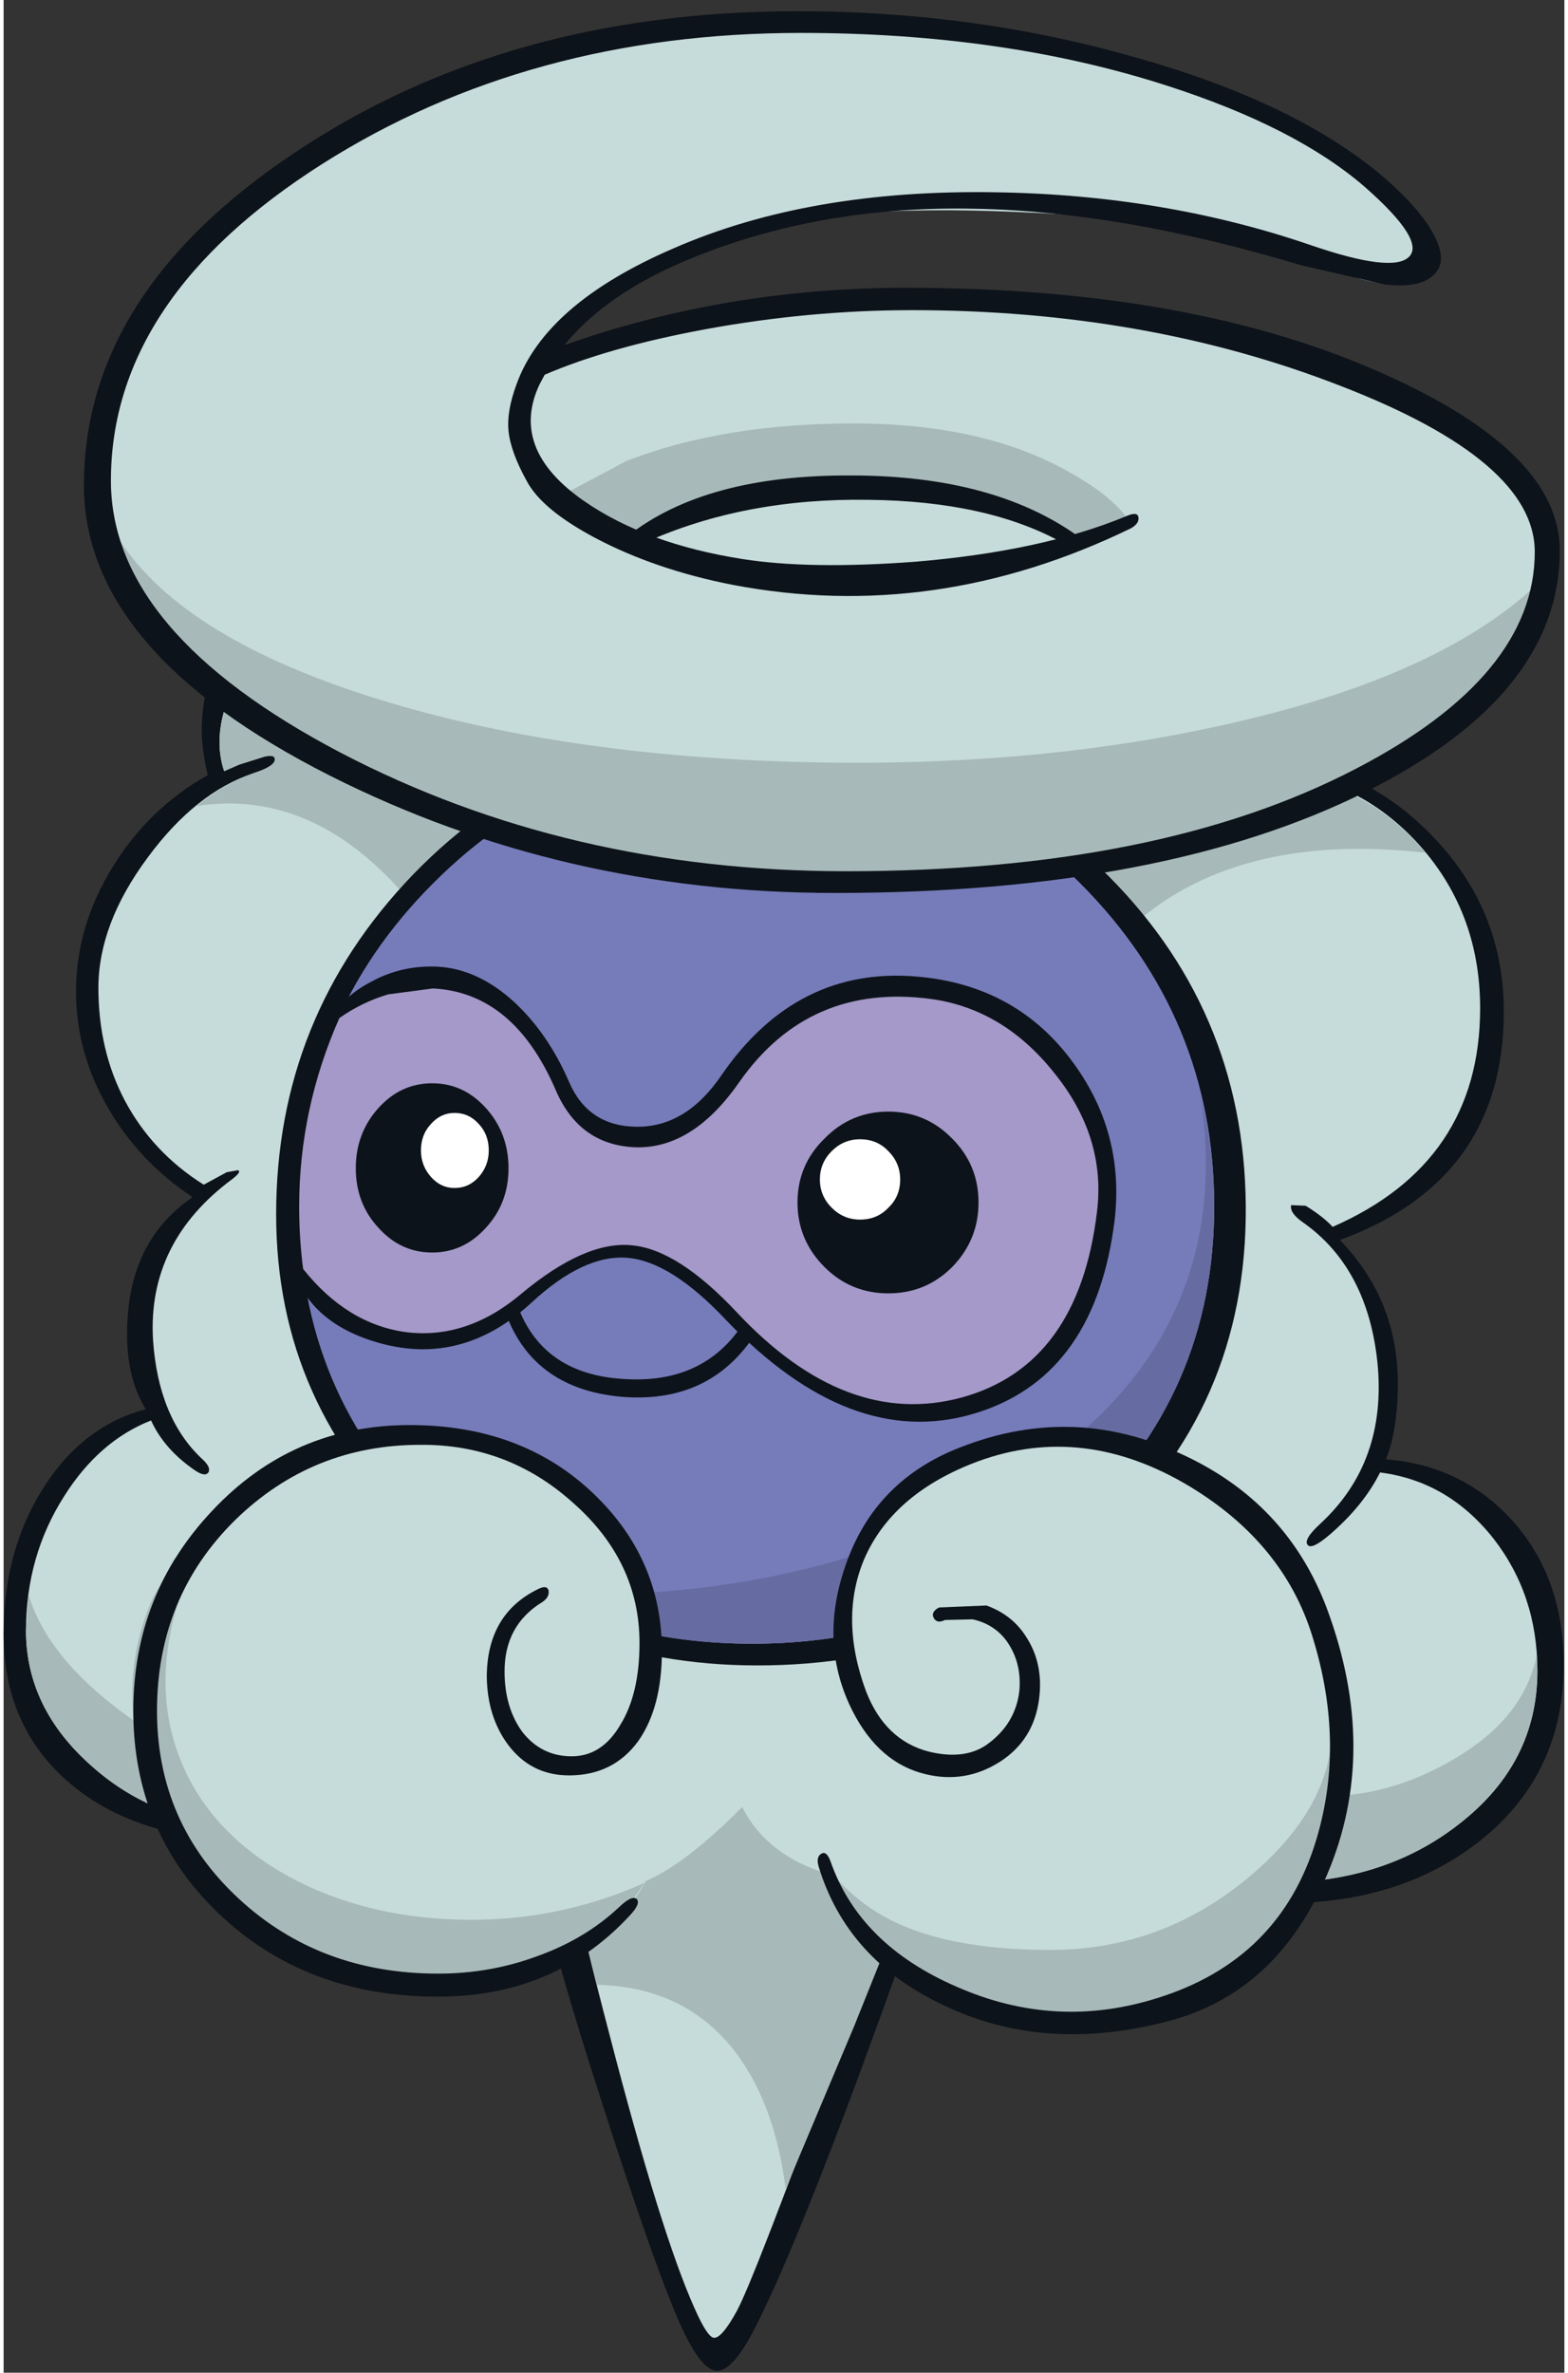 <?xml version='1.0' encoding='utf-8'?>
<svg xmlns="http://www.w3.org/2000/svg" version="1.1" width="119px" height="180px" viewBox="0.0 -0.85 118.55 180.15"><rect x="0.0" y="-0.85" width="118.55" height="180.15" fill="#333333" stroke="none"/><g><path fill="#c6dcdb" d="M47.7 40.45 L52.1 38.35 Q57.7 36.2 63.75 36.25 70.5 36.3 74.55 37.4 77.8 38.3 81.1 40.45 L76.1 41.85 Q69.95 43.3 64.25 43.4 58.55 43.5 52.55 42.0 L47.7 40.45"/><path fill="#0d131a" d="M46.35 126.75 Q51.6 124.7 60.1 126.4 67.65 127.9 70.9 130.5 L72.35 131.6 Q73.1 132.25 73.05 132.65 72.55 135.8 66.75 151.85 60.6 168.85 57.25 175.55 55.4 179.3 54.1 179.15 52.75 179.0 50.95 174.6 48.8 169.4 44.6 156.15 39.0 138.4 39.6 134.4 39.95 132.15 42.0 129.9 43.95 127.65 46.35 126.75"/><path fill="#c6dcdb" d="M71.1 132.35 Q70.7 134.95 63.75 153.8 57.0 172.2 55.7 174.6 54.55 176.7 53.95 176.65 53.45 176.6 52.5 174.45 49.95 168.8 46.0 153.55 41.95 138.15 41.95 133.8 L42.0 133.3 Q42.3 130.9 43.55 128.5 45.0 125.65 46.9 124.95 58.65 120.3 64.75 122.7 69.9 124.75 70.3 131.25 70.35 131.8 70.7 132.05 L71.1 132.3 71.1 132.35"/><path fill="#a7bab9" d="M56.1 136.35 Q57.55 139.25 60.8 140.75 64.8 142.6 69.4 141.05 L64.6 153.0 59.4 165.35 Q58.6 159.0 55.65 155.05 51.85 150.0 45.05 149.85 43.4 143.15 42.9 140.35 44.5 142.6 46.5 142.55 50.1 142.4 56.1 136.35"/><path fill="#0d131a" d="M81.6 62.3 Q87.15 56.75 94.95 56.75 102.75 56.75 108.35 62.45 113.95 68.1 113.95 75.95 113.95 88.75 101.5 93.3 105.9 97.85 105.9 104.2 105.9 107.65 105.0 109.95 110.75 110.4 114.55 114.55 118.45 118.85 118.5 125.4 118.55 133.85 112.1 138.95 106.1 143.65 97.3 143.65 90.6 143.65 85.6 135.9 80.9 128.65 80.9 120.4 80.9 120.1 82.65 119.6 84.45 119.1 84.45 118.85 79.95 117.1 77.2 113.05 74.45 109.05 74.45 104.2 74.45 99.8 76.8 96.0 79.1 92.25 83.0 90.2 79.7 87.5 77.9 83.7 76.05 79.9 76.05 75.6 76.05 67.8 81.6 62.3"/><path fill="#c6dcdb" d="M94.95 57.7 Q102.25 57.7 107.25 63.0 112.15 68.25 112.15 75.7 112.15 87.4 100.95 92.3 100.2 91.5 98.9 90.7 L97.8 90.65 Q97.65 91.25 98.75 92.0 103.6 95.45 104.35 102.6 105.1 110.15 100.0 114.85 98.7 116.05 99.05 116.45 99.35 116.85 100.75 115.65 103.3 113.45 104.55 110.95 109.7 111.6 113.15 115.95 116.5 120.25 116.5 126.0 116.5 133.0 110.6 137.6 104.9 142.1 96.65 142.1 92.15 142.1 88.55 133.75 85.35 126.4 85.35 120.4 L85.45 118.6 85.5 118.2 85.15 118.05 Q80.8 116.5 78.1 112.65 75.4 108.8 75.4 104.2 75.4 99.85 77.75 96.2 80.15 92.55 84.1 90.75 L84.85 90.4 84.15 89.9 Q80.75 87.35 78.9 83.6 77.05 79.85 77.05 75.6 77.05 68.2 82.3 62.95 87.55 57.7 94.95 57.7"/><path fill="#a7bab9" d="M94.05 134.4 Q101.65 137.05 108.8 133.45 115.4 130.15 116.45 124.8 L116.5 126.0 Q116.5 133.0 110.6 137.6 104.9 142.1 96.65 142.1 92.25 142.1 88.6 133.9 91.35 133.5 94.05 134.4"/><path fill="#a7bab9" d="M108.0 63.9 Q96.6 62.6 89.15 66.95 82.1 71.1 77.85 80.95 77.05 78.25 77.05 75.6 77.05 68.2 82.3 62.95 87.55 57.7 94.95 57.7 98.85 57.7 102.3 59.4 105.6 61.0 108.0 63.9"/><path fill="#0d131a" d="M18.85 45.45 Q22.7 41.65 28.05 41.65 33.4 41.65 37.25 45.45 41.05 49.3 41.05 54.65 41.05 58.4 38.9 61.75 43.75 67.25 43.75 74.4 43.75 79.15 41.4 83.4 39.1 87.6 35.05 90.25 37.15 92.35 38.35 95.05 39.5 97.8 39.5 100.75 39.5 104.3 37.85 107.5 36.25 110.65 33.35 112.75 34.9 116.0 34.9 119.5 34.9 126.4 30.5 132.5 25.8 139.0 19.6 139.0 10.05 139.0 4.8 134.35 0.0 130.1 0.0 123.2 0.0 116.9 3.0 112.15 6.0 107.4 10.8 106.15 9.05 103.35 9.45 98.8 9.95 93.05 14.35 90.05 10.3 87.35 7.95 83.3 5.5 79.1 5.5 74.45 5.5 69.45 8.3 64.95 11.0 60.55 15.5 58.0 15.05 56.0 15.05 54.65 15.05 49.3 18.85 45.45"/><path fill="#c6dcdb" d="M36.55 46.2 Q40.05 49.7 40.05 54.65 40.05 58.45 37.85 61.5 L37.65 61.85 37.9 62.15 Q42.75 67.25 42.75 74.4 42.75 79.15 40.45 83.2 38.15 87.3 34.05 89.75 L33.45 90.1 33.95 90.5 Q36.1 92.5 37.3 95.2 38.5 97.85 38.5 100.75 38.5 104.15 36.9 107.2 35.3 110.25 32.45 112.2 L32.1 112.45 32.3 112.8 Q33.9 116.0 33.9 119.5 33.9 125.9 29.6 131.7 25.0 137.8 19.15 137.8 11.8 137.8 6.7 133.25 1.7 128.85 1.7 122.95 1.7 117.3 4.6 112.75 7.25 108.55 11.2 107.0 12.2 109.2 14.55 110.8 15.3 111.3 15.55 110.95 15.8 110.55 15.0 109.85 11.75 106.75 11.35 100.9 10.9 93.45 17.4 88.65 18.1 88.1 17.8 88.0 L16.95 88.15 15.2 89.1 Q11.3 86.65 9.2 82.7 7.2 78.9 7.2 74.15 7.2 69.3 10.95 64.25 14.6 59.3 19.0 57.85 20.55 57.35 20.6 56.85 20.65 56.4 19.8 56.6 L17.9 57.2 16.75 57.7 Q15.4 53.65 19.25 48.2 23.25 42.65 28.05 42.65 33.0 42.65 36.55 46.2"/><path fill="#a7bab9" d="M1.9 120.25 Q3.4 125.25 9.9 129.8 17.3 134.95 26.1 135.25 22.85 137.8 19.15 137.8 11.8 137.8 6.7 133.25 1.7 128.85 1.7 122.95 L1.9 120.25"/><path fill="#a7bab9" d="M19.25 48.2 Q23.25 42.65 28.05 42.65 33.0 42.65 36.55 46.2 40.05 49.7 40.05 54.65 40.05 58.45 37.85 61.5 L37.65 61.85 37.9 62.15 Q42.75 67.25 42.75 74.4 42.75 78.55 40.85 82.45 34.4 71.7 30.4 67.05 23.35 59.0 14.65 60.35 16.75 58.65 19.0 57.85 20.55 57.35 20.6 56.85 20.65 56.4 19.8 56.6 L17.9 57.2 16.75 57.7 Q15.4 53.65 19.25 48.2"/><path fill="#0d131a" d="M83.3 65.05 Q94.25 75.6 94.35 90.75 94.45 106.1 83.25 116.1 72.55 125.6 57.25 125.6 42.3 125.6 31.6 115.85 20.7 105.9 20.7 91.35 20.7 76.35 31.1 65.55 41.8 54.5 57.2 54.55 72.4 54.6 83.3 65.05"/><path fill="#767cba" d="M91.95 90.75 Q91.95 104.95 81.6 114.55 71.4 123.95 56.85 123.95 42.35 123.95 32.45 114.55 22.45 105.0 22.45 90.75 22.45 76.4 32.65 66.2 42.85 56.0 57.2 56.0 71.55 56.0 81.75 66.2 91.95 76.4 91.95 90.75"/><path fill="#767cba" d="M91.95 90.75 Q91.95 104.95 81.6 114.55 71.4 123.95 56.85 123.95 42.35 123.95 32.45 114.55 22.45 105.0 22.45 90.75 22.45 76.4 32.65 66.2 42.85 56.0 57.2 56.0 71.55 56.0 81.75 66.2 91.95 76.4 91.95 90.75"/><path fill="#666ba1" d="M90.95 82.55 Q91.95 86.65 91.95 90.75 91.95 104.95 81.6 114.55 71.4 123.95 56.85 123.95 47.3 123.95 39.4 119.6 46.95 120.8 56.15 119.25 66.05 117.6 73.95 113.3 93.85 102.6 90.95 82.55"/><path fill="#0d131a" d="M81.25 79.85 Q85.35 85.45 84.3 92.45 82.65 103.85 73.65 106.5 64.3 109.25 54.85 99.35 50.65 94.9 47.35 94.65 44.05 94.4 40.1 98.05 34.9 102.85 28.65 101.15 22.95 99.6 21.8 94.85 21.05 91.6 21.9 85.95 22.75 80.1 24.65 76.75 25.7 74.85 27.9 73.7 30.25 72.4 33.05 72.55 36.05 72.75 38.75 75.2 41.35 77.6 42.95 81.3 44.4 84.65 48.05 84.7 51.85 84.75 54.55 80.75 60.25 72.5 69.4 73.3 76.95 73.95 81.25 79.85"/><path fill="#a499c9" d="M22.75 95.5 Q22.45 93.2 22.45 90.75 22.45 83.35 25.5 76.45 27.2 75.25 29.2 74.65 L32.6 74.2 Q38.75 74.5 41.95 81.95 43.7 86.0 47.8 86.25 52.25 86.5 55.85 81.35 61.15 73.75 70.45 75.0 75.9 75.75 79.75 80.55 83.75 85.45 83.05 91.15 81.65 102.8 72.8 105.25 64.0 107.65 55.7 98.8 51.2 94.0 47.7 93.7 44.15 93.35 39.3 97.4 35.2 100.85 30.6 100.3 26.1 99.7 22.75 95.5"/><path fill="#0d131a" d="M47.1 103.85 Q53.0 104.25 56.0 99.9 L56.85 100.8 Q53.4 105.75 46.9 105.2 40.4 104.6 38.25 99.15 L39.1 98.45 Q41.05 103.5 47.1 103.85"/><path fill="#c6dcdb" d="M47.9 130.65 Q49.95 134.6 49.9 137.65 49.9 141.15 47.15 144.3 43.25 148.8 37.2 149.75 31.7 150.6 24.1 148.6 16.65 146.65 12.3 137.75 7.8 128.55 11.3 120.55 14.9 112.3 23.6 109.1 32.3 105.9 39.85 110.05 46.15 113.45 48.05 119.2 49.7 124.2 47.9 130.65"/><path fill="#a7bab9" d="M48.7 142.1 L47.15 144.3 Q43.25 148.8 37.2 149.75 31.7 150.6 24.1 148.6 16.65 146.65 12.3 137.75 7.8 128.55 11.3 120.55 L13.0 117.45 Q14.05 118.5 13.55 119.9 11.05 127.15 13.55 133.05 15.8 138.4 21.7 141.65 27.35 144.7 34.55 144.9 42.0 145.1 48.7 142.1"/><path fill="#0d131a" d="M41.4 119.95 Q41.45 120.45 40.9 120.8 38.05 122.55 38.05 126.05 38.05 128.8 39.4 130.65 40.85 132.5 43.15 132.5 45.45 132.5 46.85 130.1 48.3 127.75 48.3 123.9 48.3 117.7 43.25 113.25 38.3 108.8 31.65 108.85 23.45 108.85 17.6 114.55 11.65 120.4 11.65 129.05 11.65 137.55 17.85 143.3 24.0 149.0 33.0 149.0 37.0 149.0 40.6 147.65 44.2 146.35 46.75 143.95 47.75 143.0 48.1 143.35 48.4 143.7 47.55 144.6 41.85 150.75 33.0 150.75 22.95 150.75 16.35 144.45 9.85 138.25 9.85 129.05 9.85 120.2 15.85 113.85 21.95 107.35 30.85 107.35 39.4 107.35 44.85 112.6 50.0 117.55 50.0 124.5 50.0 128.8 48.2 131.35 46.3 133.95 42.95 133.95 40.05 133.95 38.3 131.6 36.75 129.5 36.7 126.5 36.7 121.7 40.6 119.8 41.3 119.45 41.4 119.95"/><path fill="#c6dcdb" d="M67.5 131.6 Q62.4 125.2 64.45 119.15 66.3 113.7 73.3 109.85 80.5 105.95 88.6 109.65 96.45 113.25 100.05 121.45 103.8 130.0 100.7 138.9 97.4 148.5 87.8 151.85 80.35 154.5 73.35 151.85 65.55 148.95 62.35 140.65 61.35 138.0 62.25 136.0 63.4 133.65 67.5 131.6"/><path fill="#a7bab9" d="M62.35 140.65 Q64.7 143.85 68.4 145.4 72.7 147.2 79.5 147.2 87.95 147.2 94.55 141.7 100.9 136.4 100.9 130.3 100.9 128.85 101.85 128.3 102.7 135.85 99.25 142.2 95.45 149.2 87.8 151.85 80.35 154.5 73.35 151.85 65.55 148.95 62.35 140.65"/><path fill="#0d131a" d="M73.5 110.3 Q67.5 112.7 65.4 117.45 63.45 122.0 65.5 127.55 66.95 131.3 70.3 132.15 73.0 132.8 74.7 131.6 76.85 130.05 77.15 127.55 77.35 125.35 76.15 123.7 75.2 122.45 73.6 122.1 L71.5 122.15 Q70.9 122.45 70.65 122.0 70.4 121.55 71.05 121.2 L74.65 121.05 Q76.6 121.75 77.65 123.4 79.0 125.45 78.65 128.15 78.25 131.25 75.7 132.9 73.05 134.6 70.0 133.85 66.5 133.0 64.5 129.1 61.9 124.0 63.9 118.15 66.0 111.85 72.15 109.25 80.9 105.6 89.35 109.5 97.45 113.15 100.5 121.25 104.55 132.1 100.5 141.55 96.65 150.55 88.3 152.65 79.0 155.05 71.4 151.4 64.05 147.95 61.9 140.85 61.7 140.15 62.1 139.9 62.5 139.65 62.8 140.45 65.0 146.8 72.4 150.0 79.9 153.3 87.65 150.85 96.95 147.95 99.7 138.85 102.0 131.25 99.25 122.9 96.9 115.95 89.65 111.75 81.55 107.1 73.5 110.3"/><path fill="#a7bab9" d="M83.6 35.8 Q86.9 38.0 86.65 39.25 86.4 40.65 86.45 42.4 86.15 43.05 83.35 41.0 74.0 34.1 60.95 35.4 49.65 36.55 44.65 41.9 42.7 44.0 39.5 43.0 37.4 42.35 36.2 40.0 34.95 37.55 36.85 36.75 57.35 28.1 73.9 31.95 79.7 33.25 83.6 35.8"/><path fill="#c6dcdb" d="M46.75 40.15 Q53.35 43.0 61.95 43.35 72.35 43.75 82.15 40.15 73.75 34.6 62.55 35.3 52.9 35.85 46.75 40.15 M82.15 3.25 Q97.45 6.8 104.75 13.65 109.75 18.35 107.5 20.05 105.25 21.7 99.45 18.95 93.0 15.9 77.1 15.25 60.15 14.5 52.4 17.9 47.0 20.25 44.3 22.35 41.7 24.4 40.7 26.9 45.95 24.7 52.8 23.45 61.05 21.95 70.65 22.1 91.4 22.45 104.45 28.4 116.65 34.0 116.9 41.85 117.05 47.45 110.9 52.7 99.95 61.9 80.4 64.75 62.3 67.4 45.05 63.8 28.7 60.35 18.95 53.0 9.1 45.65 7.65 35.75 6.2 25.9 18.2 15.6 30.1 5.4 46.1 2.5 64.5 -0.85 82.15 3.25"/><path fill="#a7bab9" d="M85.45 38.65 L81.25 40.5 Q73.7 35.5 62.9 36.15 53.6 36.65 48.0 40.4 43.15 38.35 41.95 37.0 L47.3 34.15 Q54.65 31.3 64.55 31.3 74.45 31.3 80.95 35.0 84.2 36.8 85.45 38.65"/><path fill="#a7bab9" d="M93.3 54.05 Q109.55 50.35 116.85 43.15 116.3 48.1 110.9 52.7 99.95 61.9 80.4 64.75 62.3 67.4 45.05 63.8 30.6 60.75 21.2 54.6 11.85 48.5 8.8 40.15 13.65 47.65 28.5 52.25 42.25 56.5 60.25 57.0 78.25 57.5 93.3 54.05"/><path fill="#0d131a" d="M108.9 19.7 Q107.95 21.1 104.9 20.75 L98.6 19.3 Q84.95 15.2 73.75 15.0 62.0 14.75 52.15 18.8 45.8 21.4 42.6 25.35 54.9 21.0 68.55 21.0 90.3 21.0 104.85 27.55 118.2 33.5 118.2 40.95 118.2 51.9 103.5 59.25 88.1 66.95 63.15 66.95 42.45 66.95 24.8 58.05 6.1 48.6 6.1 36.0 6.1 21.4 22.1 10.75 38.15 0.0 60.3 0.0 73.7 0.0 85.95 3.5 98.4 7.0 105.05 12.8 107.65 15.1 108.65 17.0 109.55 18.75 108.9 19.7 M103.4 13.35 Q98.15 8.8 88.35 5.65 75.95 1.65 60.55 1.65 39.9 1.65 24.2 11.6 8.15 21.8 8.15 35.65 8.15 47.15 25.6 56.3 42.85 65.3 64.0 65.3 87.8 65.3 102.75 57.5 116.3 50.45 116.3 41.05 116.3 34.15 101.55 28.45 86.8 22.7 69.0 22.7 61.2 22.7 53.3 24.15 46.0 25.5 41.1 27.6 L40.7 28.35 Q38.4 33.25 44.1 37.2 48.8 40.45 56.15 41.6 61.25 42.4 69.25 41.8 78.85 41.0 85.25 38.35 86.15 37.95 86.2 38.45 86.25 38.9 85.65 39.25 70.75 46.5 55.35 43.55 49.5 42.4 44.95 40.0 40.9 37.85 39.75 35.7 38.5 33.45 38.35 31.85 38.2 30.4 38.95 28.35 41.15 22.2 50.9 18.0 61.2 13.5 75.4 13.75 88.15 13.95 99.25 17.75 105.5 19.9 106.75 18.65 108.0 17.4 103.4 13.35"/><path fill="#0d131a" d="M38.35 87.85 Q38.35 90.5 36.65 92.35 34.95 94.25 32.55 94.25 30.15 94.25 28.45 92.35 26.75 90.5 26.75 87.85 26.75 85.2 28.45 83.3 30.15 81.4 32.55 81.4 34.95 81.4 36.65 83.3 38.35 85.2 38.35 87.85"/><path fill="#ffffff" d="M36.85 86.5 Q36.85 87.65 36.1 88.5 35.35 89.35 34.25 89.35 33.2 89.35 32.45 88.5 31.7 87.65 31.7 86.5 31.7 85.3 32.45 84.5 33.2 83.65 34.25 83.65 35.35 83.65 36.1 84.5 36.85 85.3 36.85 86.5"/><path fill="#0d131a" d="M60.3 90.45 Q60.3 87.6 62.35 85.6 64.35 83.55 67.2 83.55 70.05 83.55 72.05 85.6 74.05 87.6 74.05 90.45 74.05 93.3 72.05 95.35 70.05 97.35 67.2 97.35 64.35 97.35 62.35 95.35 60.3 93.3 60.3 90.45"/><path fill="#ffffff" d="M62.0 88.7 Q62.0 87.45 62.9 86.55 63.8 85.65 65.05 85.65 66.35 85.65 67.2 86.55 68.1 87.45 68.1 88.7 68.1 90.0 67.2 90.85 66.35 91.75 65.05 91.75 63.8 91.75 62.9 90.85 62.0 89.95 62.0 88.7"/><path fill="#0d131a" d="M48.7 40.35 L47.4 39.85 Q53.3 35.2 64.35 35.25 75.5 35.25 82.0 40.15 L80.5 40.4 Q74.8 37.2 65.7 37.1 56.25 36.95 48.7 40.35"/></g></svg>